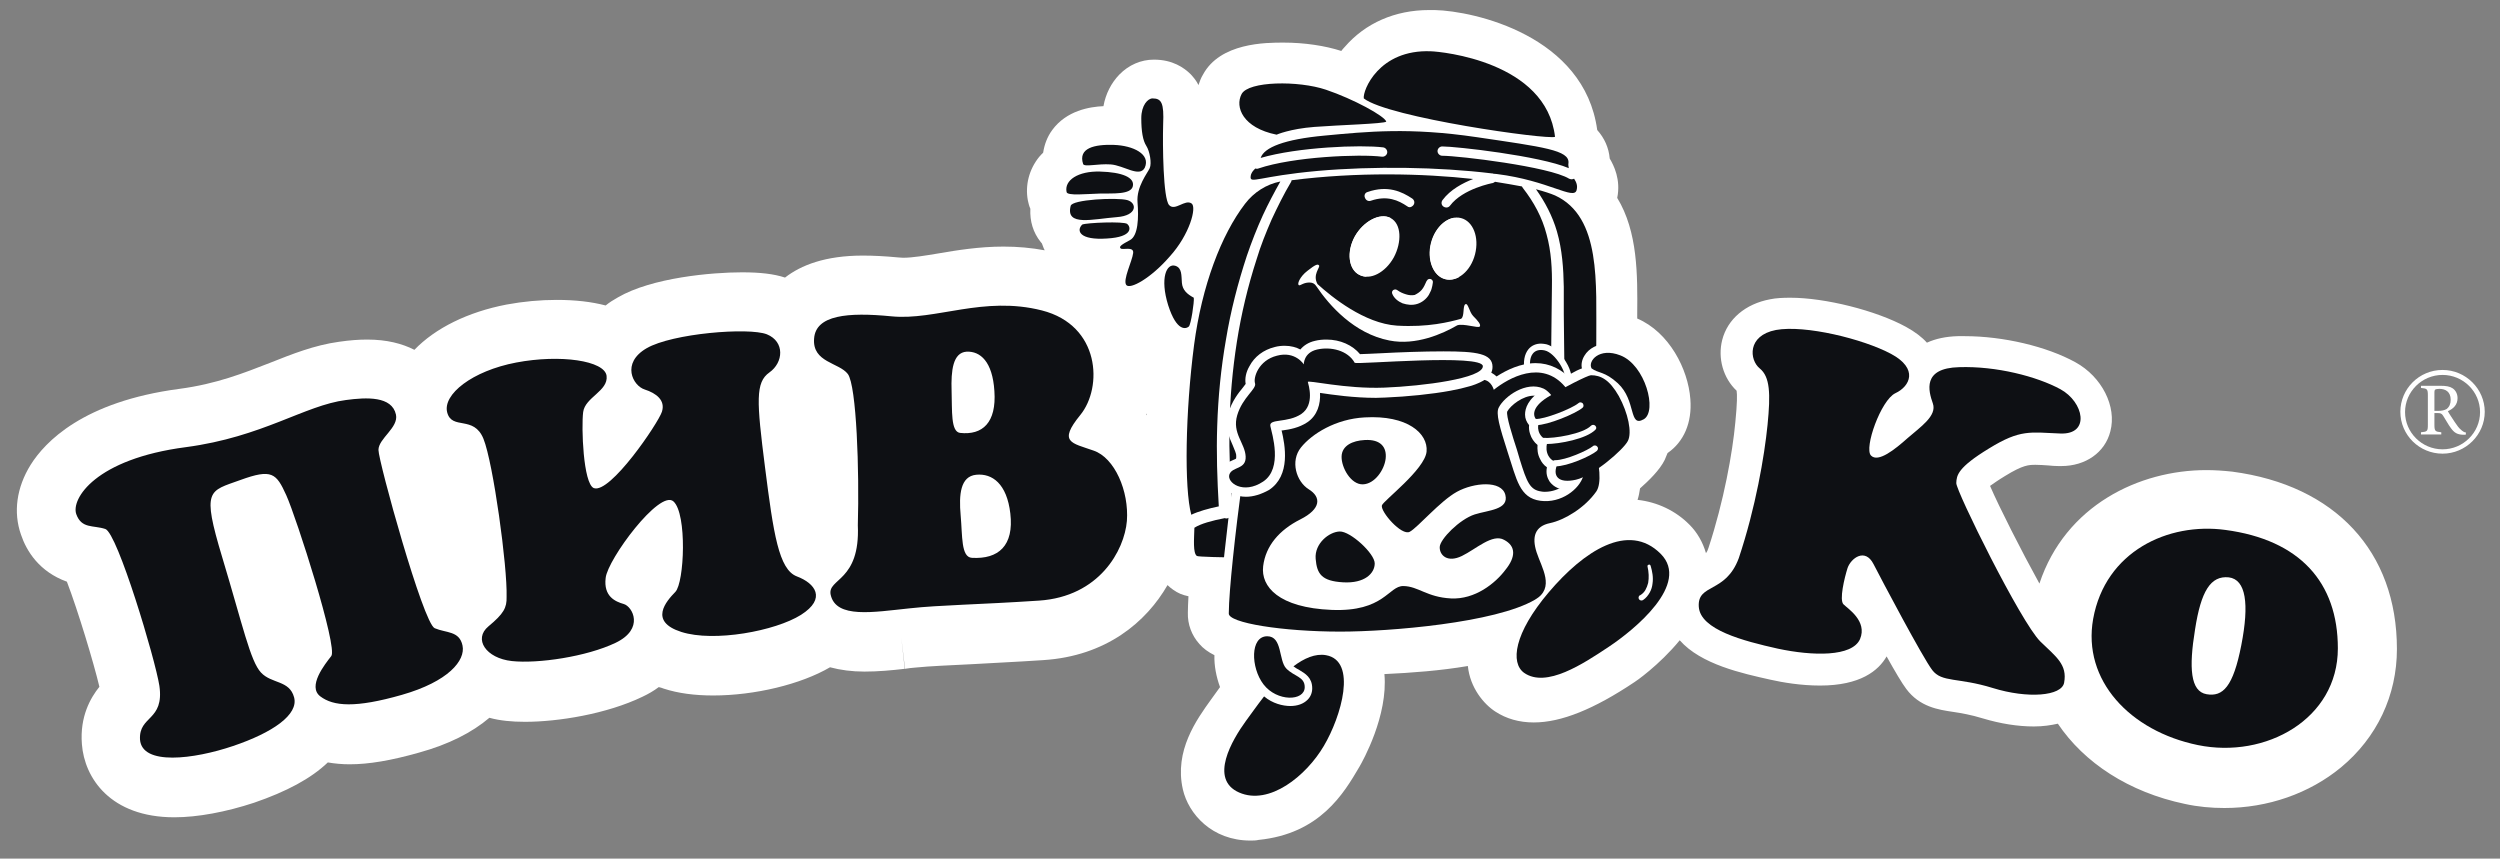<svg width="99" height="34" viewBox="0 0 99 34" fill="none" xmlns="http://www.w3.org/2000/svg">
<rect x="0" y="0" width="99" height="34" fill="#808080" stroke="none"/>
<g clip-path="url(#clip0_465_6404)">
<path d="M49.514 33.286C47.992 33.286 47.063 32.23 46.841 31.26C46.494 29.726 47.385 28.498 47.967 27.688C47.967 27.688 48.252 27.295 48.313 27.209C48.165 26.804 48.078 26.362 48.091 25.945C47.843 25.822 47.645 25.675 47.497 25.503C47.187 25.159 47.026 24.717 47.039 24.263C47.039 24.079 47.051 23.87 47.063 23.612C46.828 23.563 46.643 23.489 46.457 23.354C46.37 23.293 46.296 23.232 46.234 23.17C45.393 24.631 43.809 25.982 41.309 26.141C40.208 26.215 39.304 26.252 38.5 26.301C37.572 26.35 36.854 26.374 36.248 26.436C36.111 26.448 35.975 26.46 35.839 26.485L35.691 25.245L35.827 26.485C35.307 26.546 34.763 26.595 34.23 26.595C33.735 26.595 33.278 26.534 32.869 26.424C31.718 27.099 29.887 27.541 28.241 27.541C27.511 27.541 26.855 27.455 26.285 27.27C26.224 27.246 26.149 27.221 26.087 27.209C25.89 27.357 25.679 27.479 25.444 27.59C24.021 28.277 22.09 28.584 20.791 28.584C20.519 28.584 20.271 28.572 20.048 28.547C19.826 28.523 19.603 28.486 19.38 28.424C18.687 29.014 17.759 29.48 16.608 29.799C15.482 30.119 14.603 30.266 13.848 30.266C13.551 30.266 13.267 30.241 12.982 30.192C12.314 30.831 11.349 31.346 10.062 31.788C8.948 32.156 7.822 32.365 6.906 32.365C4.369 32.365 3.342 30.806 3.243 29.468C3.156 28.375 3.589 27.627 3.936 27.197C3.713 26.252 3.082 24.165 2.649 23.035C1.56 22.642 1.052 21.832 0.83 21.169C0.52 20.285 0.656 19.303 1.213 18.407C1.783 17.499 3.292 15.903 7.104 15.399C8.577 15.203 9.653 14.773 10.693 14.368C11.559 14.024 12.45 13.668 13.428 13.534C13.861 13.472 14.207 13.447 14.541 13.447C15.321 13.447 15.927 13.607 16.41 13.853C17.239 12.993 18.526 12.355 20.061 12.06C20.717 11.938 21.397 11.876 22.041 11.876C22.783 11.876 23.427 11.95 23.984 12.097C24.132 11.974 24.293 11.876 24.466 11.778C25.815 10.992 28.191 10.784 29.379 10.784C30.097 10.784 30.642 10.845 31.087 10.992C31.718 10.501 32.683 10.121 34.169 10.121C34.589 10.121 35.047 10.145 35.567 10.194C35.629 10.194 35.691 10.207 35.765 10.207C36.136 10.207 36.644 10.121 37.163 10.035C37.881 9.912 38.772 9.765 39.737 9.765C40.307 9.765 40.839 9.814 41.371 9.912C41.358 9.887 41.346 9.863 41.334 9.838C41.309 9.777 41.284 9.703 41.26 9.642C41.247 9.617 41.222 9.605 41.21 9.581C40.913 9.212 40.777 8.758 40.802 8.267C40.752 8.156 40.727 8.046 40.703 7.936C40.591 7.334 40.752 6.708 41.148 6.217C41.198 6.155 41.26 6.094 41.309 6.045C41.358 5.726 41.47 5.419 41.668 5.149C42.237 4.375 43.153 4.228 43.697 4.204C43.784 3.713 44.007 3.283 44.328 2.951C44.7 2.571 45.182 2.362 45.69 2.362H45.702C46.432 2.362 46.89 2.681 47.15 2.939C47.274 3.074 47.385 3.209 47.459 3.369C47.509 3.221 47.558 3.086 47.633 2.964C48.313 1.687 50.133 1.687 50.825 1.687C51.655 1.687 52.471 1.81 53.115 2.018C53.152 1.969 53.202 1.908 53.251 1.859C54.068 0.914 55.243 0.398 56.592 0.398C56.667 0.398 56.741 0.398 56.815 0.398C58.387 0.435 62.743 1.417 63.25 5.149C63.535 5.468 63.708 5.849 63.745 6.278C63.906 6.548 64.191 7.113 64.042 7.837C64.859 9.175 64.847 10.894 64.834 12.416C64.834 12.478 64.834 12.551 64.834 12.613C66.097 13.153 66.851 14.614 66.938 15.805C67.012 16.738 66.678 17.499 66.035 17.941C65.998 18.039 65.96 18.125 65.923 18.211C65.725 18.616 65.292 19.033 64.946 19.34C64.921 19.5 64.896 19.647 64.847 19.794C65.626 19.88 66.356 20.224 66.901 20.776C67.21 21.083 67.433 21.476 67.557 21.906C67.594 21.857 67.631 21.783 67.656 21.697C68.262 19.856 68.609 17.928 68.72 16.713C68.794 15.964 68.794 15.62 68.77 15.473C68.237 14.97 68.015 14.184 68.2 13.46C68.411 12.637 69.116 12.036 70.094 11.852C70.329 11.803 70.601 11.79 70.898 11.79C72.272 11.79 74.289 12.294 75.477 12.944C75.836 13.141 76.108 13.349 76.306 13.57C76.653 13.411 77.061 13.325 77.531 13.312C77.618 13.312 77.717 13.312 77.803 13.312C79.326 13.312 81.046 13.718 82.184 14.344C83.236 14.921 83.83 16.099 83.57 17.081C83.36 17.916 82.593 18.456 81.627 18.456C81.59 18.456 81.553 18.456 81.516 18.456C81.368 18.456 81.244 18.444 81.12 18.432C80.922 18.419 80.761 18.407 80.613 18.407C80.34 18.407 80.118 18.407 79.4 18.849C79.115 19.021 78.93 19.156 78.806 19.242C79.165 20.077 80.056 21.832 80.761 23.109C81.788 20.015 84.709 18.616 87.37 18.616C87.716 18.616 88.05 18.64 88.397 18.677C92.48 19.217 94.918 21.844 94.918 25.699C94.918 27.541 94.126 29.21 92.703 30.389C91.453 31.42 89.807 31.997 88.087 31.997C87.567 31.997 87.035 31.948 86.528 31.837C84.3 31.371 82.531 30.204 81.491 28.658C81.219 28.719 80.91 28.768 80.538 28.768C79.907 28.768 79.214 28.658 78.521 28.449C78.039 28.302 77.667 28.24 77.346 28.191C76.764 28.105 76.021 27.995 75.489 27.283C75.328 27.074 75.031 26.571 74.71 25.994C74.388 26.558 73.67 27.148 72.074 27.148C71.319 27.148 70.589 27.025 70.106 26.915C69.005 26.669 67.359 26.313 66.517 25.355C65.701 26.35 64.735 27.013 64.723 27.013C63.127 28.081 61.827 28.609 60.738 28.609C60.156 28.609 59.649 28.461 59.216 28.179C58.758 27.884 58.214 27.234 58.127 26.374C57.05 26.558 55.899 26.644 54.823 26.694C54.971 28.339 53.969 30.131 53.833 30.364C53.214 31.42 52.273 33.016 49.836 33.261C49.736 33.286 49.625 33.286 49.514 33.286ZM45.417 16.443C45.417 16.418 45.417 16.394 45.417 16.369C45.405 16.394 45.405 16.406 45.393 16.431C45.405 16.431 45.405 16.431 45.417 16.443ZM45.603 14.111C45.603 14.098 45.603 14.098 45.603 14.111V14.111Z" fill="white"/>
<path d="M68.856 22.102C69.524 20.101 69.871 18.063 69.995 16.823C70.118 15.584 70.094 14.921 69.685 14.589C69.277 14.258 69.178 13.288 70.329 13.067C71.48 12.858 73.781 13.423 74.883 14.012C75.984 14.601 75.638 15.301 75.056 15.571C74.487 15.841 73.806 17.744 74.091 18.039C74.375 18.333 75.044 17.793 75.539 17.351C76.046 16.909 76.714 16.467 76.541 15.976C76.368 15.485 76.108 14.577 77.581 14.54C79.053 14.491 80.662 14.908 81.59 15.412C82.518 15.915 82.79 17.216 81.59 17.167C80.39 17.118 80.006 16.995 78.769 17.756C77.519 18.517 77.481 18.824 77.469 19.131C77.457 19.438 80.018 24.631 80.798 25.404C81.417 26.006 81.875 26.313 81.739 27.037C81.64 27.565 80.303 27.675 78.917 27.246C77.531 26.816 76.9 27.037 76.516 26.534C76.133 26.03 74.524 22.986 74.19 22.335C73.856 21.685 73.299 22.102 73.163 22.495C73.039 22.888 72.829 23.759 73.002 23.931C73.175 24.103 73.955 24.594 73.658 25.306C73.348 26.018 71.777 25.981 70.403 25.687C69.029 25.38 67.334 24.938 67.272 24.029C67.21 23.096 68.336 23.514 68.856 22.102Z" fill="#0E1014"/>
<path d="M88.112 30.72C87.679 30.72 87.233 30.671 86.812 30.585C83.385 29.873 81.281 27.234 81.801 24.312C82.345 21.218 85.018 19.831 87.419 19.831C87.704 19.831 87.988 19.856 88.273 19.892C91.725 20.347 93.693 22.458 93.693 25.674C93.693 27.148 93.062 28.474 91.924 29.407C90.896 30.253 89.535 30.72 88.112 30.72Z" fill="white"/>
<path d="M88.124 20.985C85.86 20.678 83.372 21.832 82.889 24.508C82.456 26.939 84.35 28.952 87.035 29.505C89.721 30.057 92.579 28.474 92.579 25.675C92.579 23.06 91.07 21.378 88.124 20.985ZM88.755 25.552C88.434 27.197 88.025 27.602 87.382 27.491C86.738 27.381 86.676 26.448 86.924 24.926C87.159 23.404 87.543 22.79 88.26 22.863C88.941 22.949 89.077 23.907 88.755 25.552Z" fill="#0E1014"/>
<path d="M6.869 31.101C4.765 31.101 4.493 29.775 4.468 29.357C4.394 28.437 4.864 27.958 5.124 27.7C5.161 27.663 5.21 27.614 5.235 27.59C5.235 27.565 5.247 27.491 5.223 27.332C5.087 26.46 4.047 23.023 3.54 21.967C3.119 21.906 2.327 21.722 1.98 20.739C1.795 20.224 1.894 19.622 2.253 19.045C2.698 18.321 3.936 17.057 7.227 16.627C8.849 16.418 10.061 15.94 11.126 15.51C11.955 15.178 12.734 14.871 13.563 14.761C13.935 14.712 14.232 14.687 14.516 14.687C15.878 14.687 16.435 15.313 16.657 15.817C16.707 15.596 16.794 15.363 16.93 15.154C17.486 14.27 18.736 13.57 20.271 13.288C20.84 13.177 21.447 13.116 22.016 13.116C23.092 13.116 23.81 13.3 24.28 13.558C24.479 13.288 24.738 13.042 25.073 12.846C26.112 12.244 28.191 12.023 29.342 12.023C30.208 12.023 30.592 12.134 30.802 12.22C31 12.306 31.186 12.404 31.347 12.539C31.669 11.938 32.436 11.361 34.131 11.361C34.502 11.361 34.923 11.385 35.406 11.434C35.505 11.446 35.616 11.446 35.727 11.446C36.21 11.446 36.755 11.348 37.336 11.25C38.042 11.127 38.834 10.992 39.7 10.992C40.343 10.992 40.938 11.066 41.519 11.213C42.843 11.545 43.796 12.404 44.205 13.607C44.563 14.687 44.403 15.952 43.821 16.848C45.182 17.437 45.863 19.242 45.739 20.715C45.615 22.274 44.304 24.68 41.222 24.877C40.133 24.95 39.23 24.987 38.438 25.024C37.497 25.073 36.767 25.11 36.123 25.171C35.975 25.183 35.839 25.196 35.69 25.22C35.208 25.269 34.7 25.331 34.23 25.331C33.55 25.331 33.054 25.196 32.696 24.987C32.584 25.073 32.461 25.171 32.324 25.257C31.384 25.859 29.701 26.276 28.228 26.276C27.622 26.276 27.09 26.202 26.644 26.067C26.31 25.957 26.05 25.822 25.84 25.674C25.605 25.981 25.283 26.252 24.862 26.448C23.637 27.037 21.88 27.307 20.766 27.307C20.543 27.307 20.345 27.295 20.16 27.283C19.739 27.234 19.355 27.111 19.021 26.927C18.563 27.565 17.684 28.167 16.224 28.572C15.222 28.854 14.455 28.989 13.811 28.989C13.316 28.989 12.883 28.903 12.512 28.744C12.128 29.357 11.287 30.008 9.616 30.573C8.638 30.904 7.636 31.101 6.869 31.101ZM11.163 25.859C11.2 25.883 11.287 25.908 11.348 25.932C11.447 25.969 11.571 26.018 11.707 26.08C11.806 25.908 11.905 25.748 12.017 25.589C11.831 24.459 10.693 20.85 10.334 20.052C10.309 20.003 10.284 19.954 10.272 19.905C10.185 19.929 10.074 19.966 9.913 20.027C9.826 20.064 9.752 20.089 9.678 20.113C9.616 20.138 9.554 20.163 9.492 20.175C9.529 20.42 9.641 20.875 9.888 21.722C10.098 22.434 10.284 23.06 10.433 23.6C10.73 24.643 11.002 25.601 11.163 25.859ZM17.932 23.931C18.068 23.968 18.266 24.017 18.464 24.115C18.514 24.066 18.576 24.005 18.625 23.956C18.848 23.772 18.934 23.674 18.971 23.637C18.971 23.624 18.971 23.624 18.971 23.6C19.009 22.532 18.464 18.726 18.155 17.842C18.142 17.842 18.13 17.842 18.118 17.83C17.858 17.781 17.103 17.646 16.756 16.885C16.645 17.339 16.36 17.67 16.187 17.891C16.175 17.904 16.162 17.928 16.138 17.941C16.373 19.058 17.437 22.814 17.932 23.931ZM25.134 22.9C25.27 22.962 25.407 23.035 25.53 23.133C25.629 22.998 25.728 22.875 25.815 22.79C25.877 22.556 25.914 22.139 25.914 21.722C25.592 22.139 25.283 22.605 25.134 22.9ZM32.052 21.82C32.225 21.893 32.386 21.967 32.522 22.065C32.72 21.857 32.869 21.599 32.832 20.838V20.801V20.764C32.894 18.591 32.77 16.21 32.621 15.485C32.584 15.461 32.535 15.448 32.498 15.424C32.312 15.326 32.015 15.191 31.755 14.945C31.619 15.191 31.421 15.412 31.174 15.596C31.099 15.989 31.273 17.351 31.396 18.358C31.57 19.635 31.792 21.39 32.052 21.82ZM24.206 16.59C24.194 16.787 24.194 17.069 24.206 17.363C24.479 17.02 24.738 16.651 24.924 16.357C24.825 16.308 24.726 16.234 24.639 16.173C24.528 16.296 24.429 16.394 24.342 16.467C24.305 16.492 24.243 16.541 24.206 16.59Z" fill="white"/>
<path d="M63.584 12.76C63.596 11.127 63.683 9.36 62.817 8.23C62.73 8.107 62.644 7.911 62.73 7.788C62.767 7.739 62.792 7.69 62.804 7.629C62.904 7.273 62.743 7.015 62.631 6.831C62.545 6.683 62.495 6.597 62.495 6.475C62.52 6.082 62.248 5.849 61.963 5.726L62.05 5.689L62.012 5.37C61.604 1.896 56.741 1.601 56.703 1.601C56.642 1.601 56.592 1.601 56.543 1.601C55.305 1.601 54.563 2.153 54.167 2.62C53.919 2.914 53.733 3.246 53.647 3.541C53.127 3.307 52.681 3.148 52.669 3.148C52.162 2.976 51.469 2.878 50.788 2.878C50.046 2.878 49.006 2.951 48.721 3.479C48.536 3.823 48.548 4.302 48.721 4.67C48.845 4.928 49.217 5.345 49.984 5.603C49.736 5.787 49.6 6.008 49.575 6.29C49.563 6.303 49.526 6.34 49.501 6.376C49.39 6.475 49.142 6.61 49.117 6.904C49.105 7.064 48.845 7.751 48.721 7.911C48.041 8.807 47.62 9.998 47.323 11.385C47.199 11.299 47.187 11.226 47.175 11.152C47.175 11.103 47.175 11.066 47.162 11.017C47.15 10.771 47.137 10.391 46.766 10.207C47.373 9.445 47.682 8.562 47.62 8.12C47.595 7.911 47.496 7.8 47.41 7.751C47.311 7.678 47.199 7.653 47.076 7.653C46.915 7.653 46.828 7.678 46.704 7.469C46.692 7.444 46.395 5.922 46.432 4.916C46.457 4.326 46.42 3.97 46.209 3.737C46.024 3.541 45.776 3.541 45.677 3.541C45.516 3.541 45.343 3.614 45.207 3.749C44.996 3.958 44.885 4.289 44.885 4.67C44.885 5.014 44.91 5.296 44.972 5.517C44.737 5.431 44.452 5.382 44.143 5.37C44.081 5.37 44.031 5.37 43.982 5.37C43.301 5.37 42.893 5.505 42.67 5.799C42.559 5.947 42.46 6.205 42.583 6.573V6.585C42.385 6.671 42.212 6.794 42.088 6.929C41.928 7.125 41.853 7.383 41.903 7.629C41.928 7.764 42.002 7.85 42.101 7.911C42.064 7.96 42.051 8.021 42.051 8.058C41.989 8.328 42.026 8.562 42.163 8.733C42.237 8.832 42.336 8.893 42.435 8.93C42.41 9.053 42.41 9.175 42.46 9.286C42.559 9.507 42.831 9.765 43.598 9.765C43.685 9.765 43.771 9.765 43.87 9.752C43.92 9.752 43.969 9.74 44.044 9.74C44.031 9.863 44.081 9.986 44.18 10.072C44.303 10.182 44.452 10.182 44.502 10.182C44.477 10.243 44.452 10.317 44.44 10.378C44.291 10.82 44.155 11.213 44.365 11.471C44.452 11.582 44.588 11.643 44.749 11.643C45.021 11.643 45.392 11.447 45.764 11.164C45.764 11.459 45.826 11.79 45.937 12.159C46.024 12.441 46.296 13.3 46.927 13.3C46.939 13.3 46.964 13.3 46.977 13.3C46.964 13.398 46.952 13.484 46.939 13.582C46.63 15.927 46.469 19.537 46.902 20.654C46.915 20.703 46.927 20.752 46.927 20.801C46.927 20.862 46.927 20.936 46.915 21.01C46.89 21.599 46.865 22.065 47.175 22.286C47.311 22.384 47.41 22.446 55.899 22.446C58.572 22.446 60.874 22.434 60.899 22.434C61.097 22.434 61.258 22.286 61.27 22.09L61.357 20.875C61.369 20.739 61.456 20.617 61.579 20.568L63.163 19.868C63.287 19.806 63.374 19.684 63.386 19.549C63.386 19.512 63.609 15.669 63.584 13.447C63.584 13.251 63.584 13.005 63.584 12.76Z" fill="white"/>
<path d="M6.312 27.16C6.151 26.116 4.653 21.108 4.171 20.948C3.688 20.789 3.23 20.948 3.02 20.359C2.81 19.757 3.775 18.174 7.364 17.707C10.408 17.302 12.066 16.05 13.7 15.841C14.517 15.731 15.519 15.682 15.68 16.418C15.791 16.934 14.987 17.364 14.987 17.818C14.987 18.272 16.756 24.68 17.214 24.877C17.672 25.073 18.192 24.975 18.316 25.564C18.439 26.153 17.759 26.988 15.915 27.516C14.071 28.044 13.205 27.97 12.685 27.577C12.165 27.184 12.858 26.313 13.118 25.981C13.39 25.65 11.732 20.482 11.336 19.61C10.94 18.738 10.767 18.554 9.517 19.009C8.267 19.463 7.982 19.352 8.799 22.065C9.616 24.778 9.913 26.178 10.334 26.632C10.755 27.086 11.46 26.927 11.646 27.614C11.831 28.302 10.792 29.014 9.232 29.541C7.673 30.069 5.619 30.327 5.544 29.284C5.495 28.326 6.51 28.559 6.312 27.16ZM19.343 24.803C18.736 25.306 19.244 26.067 20.271 26.178C21.298 26.288 23.229 26.006 24.38 25.454C25.53 24.901 25.048 24.017 24.701 23.919C24.355 23.821 23.897 23.612 23.984 22.888C24.058 22.151 26.125 19.365 26.669 19.856C27.213 20.347 27.102 23.072 26.743 23.44C26.384 23.809 25.679 24.607 26.978 25.024C28.278 25.441 30.703 24.987 31.718 24.349C32.745 23.698 32.275 23.096 31.557 22.826C30.839 22.556 30.629 21.132 30.295 18.505C29.961 15.878 29.911 15.142 30.468 14.749C31.025 14.356 31.087 13.533 30.369 13.239C29.651 12.956 26.619 13.202 25.605 13.791C24.59 14.38 25.06 15.277 25.53 15.424C25.988 15.571 26.36 15.854 26.211 16.308C26.063 16.762 24.157 19.573 23.513 19.328C23.093 19.144 23.018 16.909 23.093 16.32C23.167 15.731 24.095 15.485 24.021 14.884C23.946 14.282 22.189 14.024 20.444 14.356C18.699 14.687 17.524 15.62 17.709 16.332C17.895 17.044 18.761 16.431 19.145 17.376C19.529 18.321 20.098 22.446 20.061 23.637C20.073 24.066 19.949 24.3 19.343 24.803ZM44.625 20.629C44.526 21.795 43.536 23.624 41.148 23.784C38.747 23.944 37.237 23.956 36.012 24.091C34.589 24.238 33.104 24.508 32.894 23.551C32.758 22.9 34.069 23.035 33.97 20.801C34.032 18.653 33.921 15.277 33.574 14.81C33.228 14.356 32.164 14.356 32.238 13.411C32.3 12.478 33.562 12.355 35.307 12.527C37.052 12.699 38.945 11.704 41.259 12.293C43.574 12.883 43.672 15.338 42.782 16.431C41.891 17.523 42.435 17.535 43.301 17.842C44.143 18.125 44.712 19.451 44.625 20.629ZM38.017 17.143C38.908 17.241 39.465 16.738 39.378 15.485C39.304 14.319 38.821 13.902 38.277 13.926C37.732 13.963 37.658 14.675 37.683 15.473C37.708 16.271 37.646 17.093 38.017 17.143ZM40.009 20.334C39.873 19.156 39.292 18.738 38.66 18.8C38.029 18.861 37.968 19.585 38.042 20.408C38.116 21.231 38.054 22.065 38.487 22.09C39.539 22.151 40.158 21.611 40.009 20.334Z" fill="#0E1014"/>
<path d="M61.579 5.419C61.295 5.542 54.971 4.658 54.006 3.897C53.956 3.59 54.6 1.945 56.666 2.031C57.075 2.043 61.233 2.436 61.579 5.419ZM52.508 3.553C51.419 3.185 49.439 3.209 49.167 3.725C48.895 4.24 49.217 5.063 50.553 5.333C50.553 5.333 51.085 5.1 52.05 5.026C53.003 4.952 54.798 4.903 54.897 4.817C54.835 4.596 53.597 3.921 52.508 3.553Z" fill="#0E1014"/>
<path d="M48.202 16.86C48.239 15.719 48.35 14.577 48.548 13.447C48.734 12.318 49.019 11.213 49.378 10.121C49.563 9.581 49.774 9.04 50.009 8.525C50.219 8.071 50.454 7.629 50.702 7.187C50.145 7.297 49.65 7.616 49.303 8.071C48.363 9.298 47.596 11.311 47.286 13.656C46.94 16.308 46.89 19.328 47.175 20.384C47.459 20.248 47.855 20.138 48.264 20.052C48.202 18.996 48.165 17.928 48.202 16.86Z" fill="#0E1014"/>
<path d="M52.174 6.769C54.389 6.573 56.964 6.61 59.08 6.867C59.105 6.867 59.117 6.867 59.142 6.88C59.191 6.88 59.241 6.892 59.278 6.892C61.332 7.15 62.322 7.935 62.433 7.53C62.483 7.346 62.421 7.211 62.334 7.076C62.31 7.088 62.273 7.101 62.235 7.101C62.198 7.101 62.173 7.088 62.136 7.076C61.357 6.597 57.768 6.168 57.112 6.168C57.013 6.168 56.926 6.082 56.926 5.984C56.926 5.885 57.013 5.799 57.112 5.799C57.657 5.799 60.961 6.168 62.124 6.659C62.112 6.597 62.099 6.524 62.112 6.45C62.149 5.947 61.134 5.824 58.473 5.431C55.813 5.038 54.154 5.21 52.447 5.37C50.863 5.517 50.058 5.836 49.922 6.254C51.395 5.824 53.882 5.726 54.773 5.836C54.872 5.849 54.946 5.947 54.934 6.045C54.922 6.143 54.823 6.217 54.724 6.205C53.833 6.094 51.209 6.205 49.836 6.671C49.811 6.683 49.798 6.683 49.774 6.683C49.749 6.683 49.724 6.683 49.712 6.671C49.625 6.757 49.538 6.843 49.526 6.99C49.489 7.297 49.86 6.978 52.174 6.769Z" fill="#0E1014"/>
<path d="M61.579 7.739C61.406 7.665 61.146 7.579 60.825 7.494C61.183 7.997 61.48 8.562 61.654 9.163C61.864 9.887 61.913 10.636 61.926 11.361V12.441L61.938 13.521L61.963 15.682C61.963 15.829 61.839 15.964 61.691 15.964C61.542 15.964 61.406 15.841 61.406 15.694L61.431 13.533L61.443 12.453L61.456 11.373C61.468 10.661 61.431 9.961 61.245 9.286C61.072 8.611 60.738 7.997 60.305 7.444C60.292 7.42 60.28 7.408 60.268 7.383C59.946 7.322 59.587 7.26 59.203 7.199C59.179 7.223 59.142 7.236 59.117 7.248C59.104 7.248 57.929 7.469 57.421 8.144C57.384 8.193 57.335 8.218 57.273 8.218C57.236 8.218 57.199 8.206 57.161 8.181C57.075 8.12 57.062 8.009 57.124 7.923C57.434 7.506 57.929 7.248 58.337 7.088C56.345 6.867 53.746 6.806 51.147 7.138C51.147 7.162 51.135 7.187 51.122 7.211C50.838 7.69 50.59 8.193 50.355 8.697C50.132 9.212 49.922 9.728 49.761 10.268C49.415 11.336 49.155 12.428 48.981 13.533C48.808 14.638 48.709 15.755 48.684 16.885C48.672 17.916 48.709 18.947 48.796 19.978C49.6 19.856 50.429 19.806 50.862 19.819C50.999 19.819 51.11 19.929 51.11 20.064C51.11 20.199 50.986 20.31 50.862 20.31C50.293 20.298 49.464 20.359 48.709 20.482C48.672 20.506 48.635 20.518 48.585 20.531C48.561 20.531 48.523 20.531 48.499 20.518C47.991 20.617 47.546 20.739 47.298 20.899C47.286 21.353 47.236 21.906 47.397 22.016C47.583 22.151 60.911 22.102 60.911 22.102L61.023 20.445L63.015 19.561C63.015 19.561 63.225 15.719 63.213 13.484C63.2 11.25 63.423 8.586 61.579 7.739ZM56.666 9.617C56.84 8.954 57.372 8.512 57.854 8.635C58.337 8.758 58.585 9.396 58.411 10.072C58.238 10.747 57.706 11.176 57.223 11.054C56.753 10.931 56.493 10.28 56.666 9.617ZM56.295 11.483C56.382 11.385 56.431 11.262 56.493 11.127L56.505 11.115C56.53 11.054 56.605 11.029 56.666 11.054C56.716 11.078 56.753 11.127 56.741 11.189C56.728 11.275 56.716 11.361 56.691 11.434C56.679 11.471 56.666 11.52 56.642 11.557L56.58 11.68C56.481 11.839 56.32 11.974 56.122 12.036C55.924 12.097 55.726 12.072 55.54 12.011C55.367 11.938 55.206 11.815 55.132 11.631C55.107 11.569 55.132 11.495 55.206 11.471C55.243 11.459 55.293 11.459 55.318 11.483L55.342 11.495C55.441 11.569 55.553 11.618 55.676 11.655C55.788 11.692 55.911 11.704 56.023 11.68C56.122 11.631 56.221 11.569 56.295 11.483ZM54.154 7.604C54.959 7.322 55.516 7.592 55.924 7.862C56.011 7.923 56.035 8.034 55.973 8.12C55.936 8.169 55.874 8.206 55.825 8.206C55.788 8.206 55.751 8.193 55.726 8.169C55.379 7.935 54.934 7.727 54.29 7.948C54.191 7.985 54.092 7.935 54.055 7.837C54.006 7.739 54.055 7.629 54.154 7.604ZM53.647 9.372C53.981 8.77 54.637 8.402 55.07 8.635C55.503 8.868 55.516 9.593 55.194 10.194C54.86 10.796 54.253 11.115 53.833 10.882C53.399 10.661 53.325 9.986 53.647 9.372ZM58.597 12.932C58.535 13.005 57.941 12.797 57.706 12.883C57.137 13.214 56.072 13.693 55.02 13.484C53.622 13.214 52.632 12.085 52.137 11.348C52.125 11.336 52.112 11.311 52.1 11.299C52.063 11.25 51.989 11.189 51.877 11.189C51.654 11.176 51.506 11.299 51.456 11.299C51.333 11.287 51.469 10.955 51.778 10.722C52.088 10.477 52.187 10.44 52.236 10.514C52.286 10.587 51.964 10.882 52.174 11.25C52.743 11.766 54.031 12.809 55.318 12.895C56.555 12.969 57.409 12.748 57.854 12.625C58.003 12.551 57.916 12.109 58.028 12.048C58.139 11.987 58.176 12.343 58.337 12.514C58.523 12.699 58.659 12.858 58.597 12.932Z" fill="#0E1014"/>
<path d="M57.533 10.943C57.05 10.82 56.803 10.182 56.976 9.507C57.075 9.102 57.322 8.783 57.595 8.623C57.199 8.684 56.815 9.077 56.679 9.617C56.506 10.28 56.753 10.931 57.236 11.054C57.421 11.103 57.632 11.066 57.805 10.955C57.718 10.968 57.619 10.968 57.533 10.943Z" fill="white"/>
<path d="M53.956 9.458C54.216 8.979 54.687 8.66 55.083 8.648C55.083 8.648 55.07 8.648 55.07 8.635C54.649 8.414 53.981 8.77 53.647 9.372C53.313 9.973 53.4 10.661 53.82 10.882C53.919 10.931 54.018 10.955 54.13 10.955C53.709 10.735 53.635 10.059 53.956 9.458Z" fill="white"/>
<path d="M59.921 27.123C59.686 26.963 59.401 26.595 59.389 26.153C59.364 25.404 60.107 24.373 61.06 23.244C61.901 22.25 63.163 20.997 64.463 20.997C65.007 20.997 65.589 21.218 66.01 21.636C66.331 21.955 66.443 22.421 66.406 22.851C66.282 24.165 64.599 25.589 64.042 25.957C63.225 26.509 61.084 27.884 59.921 27.123Z" fill="white"/>
<path d="M53.437 26.239C53.35 26.055 53.226 25.908 53.078 25.797C53.053 25.589 53.09 25.404 53.375 25.208L50.801 24.828L50.665 25.122C50.553 24.987 50.38 24.901 50.145 24.901C49.848 24.901 49.613 25.049 49.464 25.331C49.204 25.846 49.34 26.73 49.774 27.307C49.774 27.32 49.786 27.32 49.786 27.332C49.538 27.639 49.328 27.933 49.155 28.179C49.105 28.24 49.068 28.302 49.031 28.351C48.511 29.063 47.818 29.959 48.053 30.978C48.14 31.358 48.586 32.132 49.712 32.021C51.494 31.849 52.137 30.782 52.744 29.738C53.263 28.842 53.882 27.184 53.437 26.239Z" fill="white"/>
<path d="M52.508 25.945C52.088 25.871 51.642 26.067 51.221 26.387C51.296 26.448 51.37 26.485 51.456 26.534C51.679 26.669 51.964 26.828 51.964 27.258C51.964 27.43 51.902 27.59 51.778 27.712C51.617 27.872 51.382 27.958 51.098 27.958C50.8 27.958 50.392 27.86 50.058 27.577C49.761 27.958 49.514 28.314 49.34 28.547C48.796 29.296 47.868 30.855 49.068 31.383C50.268 31.911 51.729 30.72 52.422 29.542C53.115 28.375 53.758 26.166 52.508 25.945Z" fill="#0E1014"/>
<path d="M65.688 15.878C65.626 15.068 65.094 14.037 64.302 13.73C64.092 13.644 63.881 13.607 63.683 13.607C63.275 13.607 62.916 13.791 62.743 14.086C62.644 14.245 62.607 14.43 62.644 14.589C62.508 14.638 62.359 14.712 62.211 14.798C62.198 14.736 62.173 14.675 62.149 14.601C62.025 14.282 61.654 13.742 61.233 13.632C61.159 13.619 61.084 13.607 61.023 13.607C60.825 13.607 60.651 13.681 60.528 13.828C60.367 14.024 60.305 14.331 60.379 14.712L60.392 14.761L60.416 14.798C60.602 15.105 60.936 15.277 61.245 15.338C61.159 15.387 61.097 15.424 61.097 15.424C60.503 15.792 60.392 16.173 60.392 16.418C60.392 16.578 60.453 16.713 60.552 16.836C60.54 16.946 60.552 17.069 60.59 17.179C60.639 17.351 60.75 17.511 60.886 17.621C60.874 17.793 60.886 17.99 60.986 18.174C61.047 18.309 61.134 18.419 61.258 18.505C61.208 18.763 61.282 18.935 61.357 19.058C61.443 19.18 61.641 19.401 62.087 19.401C62.211 19.401 62.359 19.389 62.508 19.352C63.312 19.168 64.599 18.051 64.809 17.634C64.896 17.462 64.921 17.253 64.921 17.032C65.044 17.032 65.168 16.995 65.292 16.922C65.577 16.75 65.725 16.381 65.688 15.878Z" fill="white"/>
<path d="M61.951 15.007C62.074 14.822 61.604 13.975 61.171 13.877C60.738 13.779 60.503 14.086 60.614 14.675C60.936 15.203 61.839 15.191 61.951 15.007Z" fill="#0E1014"/>
<path d="M53.176 25.466C51.58 25.466 48.932 25.196 48.437 24.643C48.338 24.533 48.288 24.41 48.301 24.287C48.313 23.281 48.598 20.826 48.833 19.033C49.377 14.97 49.489 14.921 49.736 14.835L49.848 14.798L49.959 14.822C50.875 15.056 53.486 15.277 54.847 15.277C54.946 15.277 55.045 15.277 55.132 15.277C55.85 15.252 56.877 15.031 57.632 14.871C58.226 14.749 58.547 14.675 58.733 14.675C58.77 14.675 58.807 14.675 58.832 14.687C59.018 14.712 59.154 14.81 59.265 14.908C59.661 14.651 60.218 14.38 60.812 14.38C61.369 14.38 61.864 14.626 62.26 15.068C63.188 16.148 64.129 18.788 63.51 19.684C62.99 20.433 62.074 20.96 61.456 21.083C61.307 21.108 61.22 21.157 61.171 21.231C61.109 21.329 61.121 21.513 61.208 21.759C61.245 21.857 61.282 21.967 61.332 22.078C61.554 22.618 61.852 23.416 60.985 24.066C59.278 25.343 55.02 25.466 53.176 25.466ZM60.738 15.669C60.305 15.669 59.822 16.05 59.686 16.296C59.636 16.455 59.896 17.278 60.069 17.806C60.107 17.941 60.144 18.063 60.181 18.186C60.465 19.107 60.589 19.401 61.035 19.463C61.084 19.475 61.134 19.475 61.183 19.475C61.765 19.475 62.235 19.058 62.322 18.763C62.408 18.272 61.431 15.927 60.961 15.719C60.911 15.694 60.824 15.669 60.738 15.669Z" fill="white"/>
<path d="M61.975 15.313C61.047 14.221 59.735 14.97 59.154 15.436C59.154 15.436 59.067 15.092 58.77 15.043C58.473 14.994 56.419 15.596 55.132 15.633C53.845 15.669 50.85 15.424 49.847 15.166C49.662 15.24 48.672 22.458 48.66 24.287C48.622 24.668 50.8 25.012 53.078 25.012C55.02 25.012 59.216 24.668 60.787 23.747C61.592 23.281 61.047 22.483 60.849 21.869C60.651 21.255 60.787 20.838 61.381 20.715C61.963 20.592 62.767 20.101 63.213 19.463C63.646 18.837 62.916 16.406 61.975 15.313ZM62.693 18.861C62.544 19.365 61.827 19.942 60.998 19.831C60.169 19.721 60.057 18.972 59.711 17.928C59.377 16.885 59.228 16.369 59.352 16.136C59.575 15.694 60.441 15.08 61.121 15.387C61.814 15.694 62.842 18.358 62.693 18.861Z" fill="#0E1014"/>
<path d="M52.991 24.398C52.917 24.398 52.83 24.398 52.743 24.398C51.184 24.337 50.466 23.87 50.132 23.477C49.86 23.158 49.749 22.79 49.786 22.385C49.885 21.525 50.454 20.801 51.395 20.334C51.877 20.089 51.927 19.905 51.927 19.856C51.927 19.77 51.852 19.672 51.704 19.573C51.382 19.365 51.147 18.996 51.085 18.591C51.023 18.211 51.11 17.83 51.345 17.548C51.778 17.008 52.756 16.332 54.043 16.259C54.142 16.259 54.253 16.247 54.352 16.247C55.268 16.247 55.998 16.492 56.407 16.946C56.654 17.216 56.778 17.548 56.741 17.867C56.691 18.407 56.035 19.058 55.305 19.745C55.181 19.856 55.045 19.978 54.983 20.052C55.07 20.273 55.54 20.776 55.726 20.801C55.837 20.727 56.06 20.519 56.27 20.31C56.666 19.929 57.149 19.463 57.57 19.23C57.941 19.033 58.411 18.91 58.82 18.91C59.377 18.91 59.748 19.131 59.834 19.512C59.884 19.696 59.859 19.868 59.773 20.015C59.587 20.31 59.203 20.396 58.82 20.482C58.684 20.506 58.56 20.543 58.461 20.58C57.916 20.752 57.273 21.464 57.248 21.648C57.248 21.709 57.273 21.771 57.31 21.808C57.347 21.844 57.397 21.869 57.471 21.869C57.557 21.869 57.656 21.844 57.78 21.783C57.916 21.709 58.065 21.623 58.226 21.525C58.584 21.304 58.956 21.071 59.315 21.071C59.451 21.071 59.562 21.096 59.673 21.157C59.933 21.304 60.094 21.488 60.144 21.734C60.206 22.029 60.094 22.36 59.822 22.716C59.364 23.305 58.535 23.944 57.57 23.944C57.533 23.944 57.495 23.944 57.458 23.944C56.889 23.919 56.505 23.759 56.209 23.637C55.973 23.538 55.8 23.465 55.577 23.453C55.466 23.453 55.367 23.526 55.181 23.674C54.822 23.956 54.266 24.398 52.991 24.398ZM53.065 21.292C52.904 21.292 52.694 21.402 52.545 21.562C52.459 21.66 52.323 21.844 52.347 22.102C52.385 22.581 52.471 22.777 53.201 22.814C53.238 22.814 53.276 22.814 53.313 22.814C53.894 22.814 54.191 22.556 54.191 22.299C54.191 22.078 53.375 21.292 53.065 21.292ZM54.129 17.671C54.105 17.671 54.08 17.671 54.055 17.671C53.857 17.683 53.387 17.744 53.375 18.076C53.375 18.26 53.486 18.579 53.672 18.775C53.733 18.837 53.845 18.923 53.944 18.923C54.253 18.91 54.575 18.481 54.612 18.137C54.624 18.039 54.624 17.892 54.538 17.793C54.451 17.695 54.266 17.671 54.129 17.671Z" fill="#0E1014"/>
<path d="M59.562 21.378C59.104 21.12 58.448 21.746 57.892 22.016C57.31 22.299 57.001 21.98 57.013 21.66C57.025 21.353 57.792 20.568 58.399 20.371C58.943 20.199 59.76 20.187 59.612 19.598C59.463 19.009 58.362 19.107 57.694 19.475C57.025 19.843 56.147 20.887 55.825 21.059C55.503 21.231 54.661 20.261 54.723 20.015C54.761 19.843 56.431 18.591 56.493 17.879C56.555 17.167 55.738 16.431 54.043 16.529C52.892 16.59 51.951 17.18 51.518 17.72C51.085 18.26 51.333 19.07 51.828 19.377C52.323 19.684 52.323 20.15 51.493 20.568C50.664 20.985 50.12 21.611 50.021 22.421C49.922 23.232 50.64 24.066 52.731 24.152C54.822 24.238 54.983 23.195 55.577 23.207C56.171 23.219 56.505 23.649 57.458 23.698C58.411 23.747 59.216 23.097 59.612 22.569C60.032 22.053 60.032 21.623 59.562 21.378ZM53.189 23.06C52.335 23.011 52.149 22.728 52.1 22.127C52.05 21.525 52.632 21.059 53.053 21.047C53.474 21.034 54.439 21.918 54.439 22.311C54.439 22.704 54.043 23.109 53.189 23.06ZM53.968 19.18C53.498 19.193 53.115 18.518 53.127 18.076C53.139 17.646 53.56 17.45 54.043 17.425C54.686 17.388 54.921 17.72 54.872 18.162C54.822 18.604 54.439 19.168 53.968 19.18Z" fill="white"/>
<path d="M49.34 19.672C48.969 19.672 48.635 19.512 48.449 19.254C48.313 19.07 48.276 18.861 48.35 18.665C48.449 18.383 48.697 18.272 48.845 18.211C48.883 18.198 48.957 18.162 48.969 18.149C48.969 18.149 48.969 18.125 48.969 18.1C48.957 17.965 48.895 17.818 48.821 17.646C48.672 17.314 48.486 16.909 48.647 16.345C48.783 15.89 49.043 15.559 49.217 15.35C49.254 15.301 49.303 15.24 49.328 15.203C49.291 14.994 49.34 14.736 49.477 14.503C49.675 14.123 50.033 13.853 50.479 13.742C50.615 13.705 50.751 13.693 50.875 13.693C51.122 13.693 51.333 13.754 51.494 13.84C51.617 13.693 51.803 13.558 52.075 13.497C52.224 13.46 52.372 13.447 52.533 13.447C53.078 13.447 53.56 13.668 53.857 14.024C54.043 14.024 54.352 14 54.699 13.988C55.392 13.951 56.357 13.914 57.161 13.914C58.473 13.914 59.104 14 59.104 14.528C59.104 14.982 58.622 15.252 57.434 15.473C56.704 15.608 55.738 15.706 54.86 15.743C54.736 15.743 54.612 15.755 54.488 15.755C53.61 15.755 52.768 15.633 52.273 15.559C52.298 15.989 52.174 16.455 51.766 16.725C51.432 16.946 51.06 17.008 50.788 17.044C50.776 17.044 50.764 17.044 50.751 17.044C50.887 17.621 51.122 18.825 50.256 19.401C49.947 19.573 49.637 19.672 49.34 19.672Z" fill="white"/>
<path d="M58.721 14.503C58.721 14 53.733 14.442 53.647 14.368C53.375 13.877 52.706 13.718 52.162 13.84C51.617 13.963 51.63 14.43 51.63 14.43C51.63 14.43 51.295 13.889 50.565 14.086C49.835 14.27 49.625 14.957 49.699 15.178C49.773 15.399 49.204 15.731 48.994 16.443C48.783 17.155 49.303 17.548 49.328 18.076C49.353 18.604 48.796 18.468 48.684 18.788C48.573 19.107 49.229 19.598 50.021 19.07C50.813 18.542 50.367 17.167 50.306 16.872C50.244 16.566 50.986 16.762 51.531 16.394C52.075 16.026 51.815 15.227 51.791 15.129C51.753 15.031 53.276 15.412 54.822 15.35C56.369 15.289 58.721 14.982 58.721 14.503Z" fill="#0E1014"/>
<path d="M65.094 16.602C64.488 16.946 64.809 15.866 64.067 15.178C63.547 14.7 63.287 14.786 63.027 14.589C62.866 14.307 63.324 13.742 64.166 14.073C65.156 14.454 65.638 16.283 65.094 16.602ZM63.003 14.859C62.879 14.859 61.889 15.363 61.282 15.731C60.614 16.148 60.664 16.553 60.961 16.713C60.862 16.848 60.862 17.278 61.295 17.45C61.196 17.695 61.183 18.174 61.691 18.333C61.443 18.861 61.716 19.156 62.409 18.996C63.102 18.837 64.29 17.805 64.463 17.462C64.636 17.13 64.475 16.357 64.104 15.682C63.733 15.031 63.386 14.859 63.003 14.859Z" fill="#0E1014"/>
<path d="M62.681 15.976C62.631 15.927 62.557 15.915 62.507 15.964C62.247 16.185 61.134 16.615 60.812 16.59C60.738 16.59 60.688 16.639 60.676 16.701C60.676 16.774 60.725 16.823 60.787 16.836C60.8 16.836 60.824 16.836 60.837 16.836C61.294 16.836 62.396 16.381 62.668 16.148C62.718 16.111 62.718 16.038 62.681 15.976Z" fill="white"/>
<path d="M63.175 16.86C63.126 16.811 63.052 16.811 63.002 16.86C62.693 17.179 61.529 17.376 61.109 17.339C61.035 17.339 60.985 17.388 60.973 17.45C60.973 17.511 61.022 17.572 61.084 17.584C61.121 17.584 61.171 17.584 61.22 17.584C61.765 17.584 62.829 17.376 63.175 17.02C63.225 16.983 63.225 16.909 63.175 16.86Z" fill="white"/>
<path d="M63.25 17.683C63.213 17.634 63.126 17.621 63.077 17.67C62.866 17.842 62 18.223 61.592 18.223H61.579C61.517 18.223 61.455 18.272 61.455 18.346C61.455 18.419 61.505 18.468 61.579 18.468H61.592C62.074 18.468 62.99 18.063 63.237 17.855C63.287 17.805 63.299 17.732 63.25 17.683Z" fill="white"/>
<path d="M47.274 11.79C47.001 11.643 46.828 11.483 46.803 11.201C46.779 10.919 46.816 10.612 46.544 10.526C46.197 10.415 45.925 11.005 46.259 12.085C46.605 13.165 46.977 13.018 47.076 12.932C47.162 12.858 47.298 11.95 47.274 11.79Z" fill="#0E1014"/>
<path d="M42.893 6.499C42.683 5.861 43.339 5.713 44.106 5.738C44.873 5.763 45.578 6.106 45.331 6.646C45.12 7.039 44.502 6.548 43.982 6.511C43.475 6.475 42.955 6.622 42.893 6.499ZM43.549 7.665C44.069 7.653 44.786 7.715 44.861 7.371C44.935 7.027 44.44 6.818 43.561 6.794C42.695 6.769 42.138 7.138 42.237 7.604C42.262 7.764 43.029 7.678 43.549 7.665ZM44.23 8.598C45.046 8.537 45.034 8.034 44.638 7.923C44.23 7.813 42.435 7.899 42.398 8.156C42.188 8.979 43.277 8.672 44.23 8.598ZM44.638 8.868C44.502 8.758 43.017 8.819 42.856 8.893C42.608 9.139 42.757 9.519 43.834 9.445C44.898 9.384 44.774 8.979 44.638 8.868ZM47.187 8.058C46.927 7.874 46.531 8.377 46.296 8.12C46.061 7.862 46.036 5.763 46.061 4.916C46.098 4.081 45.999 3.897 45.64 3.897C45.455 3.897 45.195 4.167 45.195 4.682C45.195 5.198 45.257 5.566 45.393 5.775C45.529 5.984 45.615 6.462 45.529 6.659C45.442 6.855 44.997 7.395 45.046 8.009C45.096 8.623 45.071 9.335 44.749 9.507C44.428 9.679 44.291 9.765 44.378 9.838C44.452 9.912 44.91 9.74 44.873 10.022C44.836 10.342 44.452 11.091 44.601 11.287C44.749 11.471 45.566 11.029 46.321 10.158C47.113 9.286 47.398 8.206 47.187 8.058Z" fill="#0E1014"/>
<path d="M50.182 25.196C50.788 25.196 50.627 26.153 50.937 26.473C51.246 26.792 51.667 26.792 51.667 27.209C51.667 27.774 50.566 27.798 50.033 27.099C49.526 26.436 49.501 25.196 50.182 25.196Z" fill="#0E1014"/>
<path d="M65.762 21.93C64.487 20.654 62.718 21.82 61.332 23.453C59.946 25.085 59.81 26.252 60.354 26.644C61.233 27.258 62.693 26.288 63.708 25.613C64.723 24.938 66.95 23.121 65.762 21.93ZM65.44 23.109C65.428 23.232 65.391 23.354 65.329 23.465C65.267 23.575 65.18 23.686 65.069 23.759C65.02 23.796 64.945 23.784 64.908 23.735C64.871 23.686 64.883 23.612 64.933 23.575C64.933 23.575 64.933 23.575 64.945 23.575C65.032 23.526 65.106 23.453 65.156 23.367C65.205 23.281 65.242 23.183 65.267 23.084C65.304 22.876 65.292 22.655 65.242 22.434C65.23 22.397 65.255 22.372 65.292 22.36C65.329 22.348 65.354 22.372 65.366 22.409C65.428 22.618 65.478 22.863 65.44 23.109Z" fill="#0E1014"/>
<path d="M96.725 14.65C95.797 14.65 95.054 15.399 95.054 16.308C95.054 17.229 95.809 17.965 96.725 17.965C97.641 17.965 98.396 17.216 98.396 16.308C98.396 15.399 97.641 14.65 96.725 14.65ZM96.725 17.793C95.908 17.793 95.24 17.13 95.24 16.32C95.24 15.51 95.908 14.847 96.725 14.847C97.542 14.847 98.21 15.51 98.21 16.32C98.21 17.13 97.542 17.793 96.725 17.793Z" fill="white"/>
<path d="M97.208 16.713C97.121 16.578 96.985 16.381 96.935 16.283C97.158 16.185 97.319 16.026 97.319 15.768C97.319 15.584 97.232 15.448 97.121 15.375C97.01 15.301 96.861 15.277 96.638 15.277H95.871V15.363C96.106 15.387 96.143 15.399 96.143 15.645V16.823C96.143 17.081 96.119 17.093 95.871 17.118V17.204H96.675V17.118C96.44 17.093 96.403 17.081 96.403 16.823V16.357H96.502C96.651 16.357 96.688 16.369 96.75 16.467C96.849 16.615 96.948 16.811 97.059 16.958C97.195 17.143 97.307 17.204 97.529 17.216C97.567 17.216 97.604 17.216 97.641 17.216L97.653 17.13C97.579 17.118 97.517 17.081 97.43 16.995C97.368 16.946 97.319 16.872 97.208 16.713ZM96.539 16.271H96.403V15.547C96.403 15.473 96.416 15.436 96.44 15.424C96.465 15.412 96.515 15.399 96.601 15.399C96.836 15.399 97.047 15.51 97.047 15.829C97.047 15.989 96.997 16.111 96.886 16.197C96.799 16.246 96.7 16.271 96.539 16.271Z" fill="white"/>
</g>
<defs>
<clipPath id="clip0_465_6404">
<rect width="97.776" height="32.925" fill="white" transform="translate(0.619 0.361)"/>
</clipPath>
</defs>
</svg>
